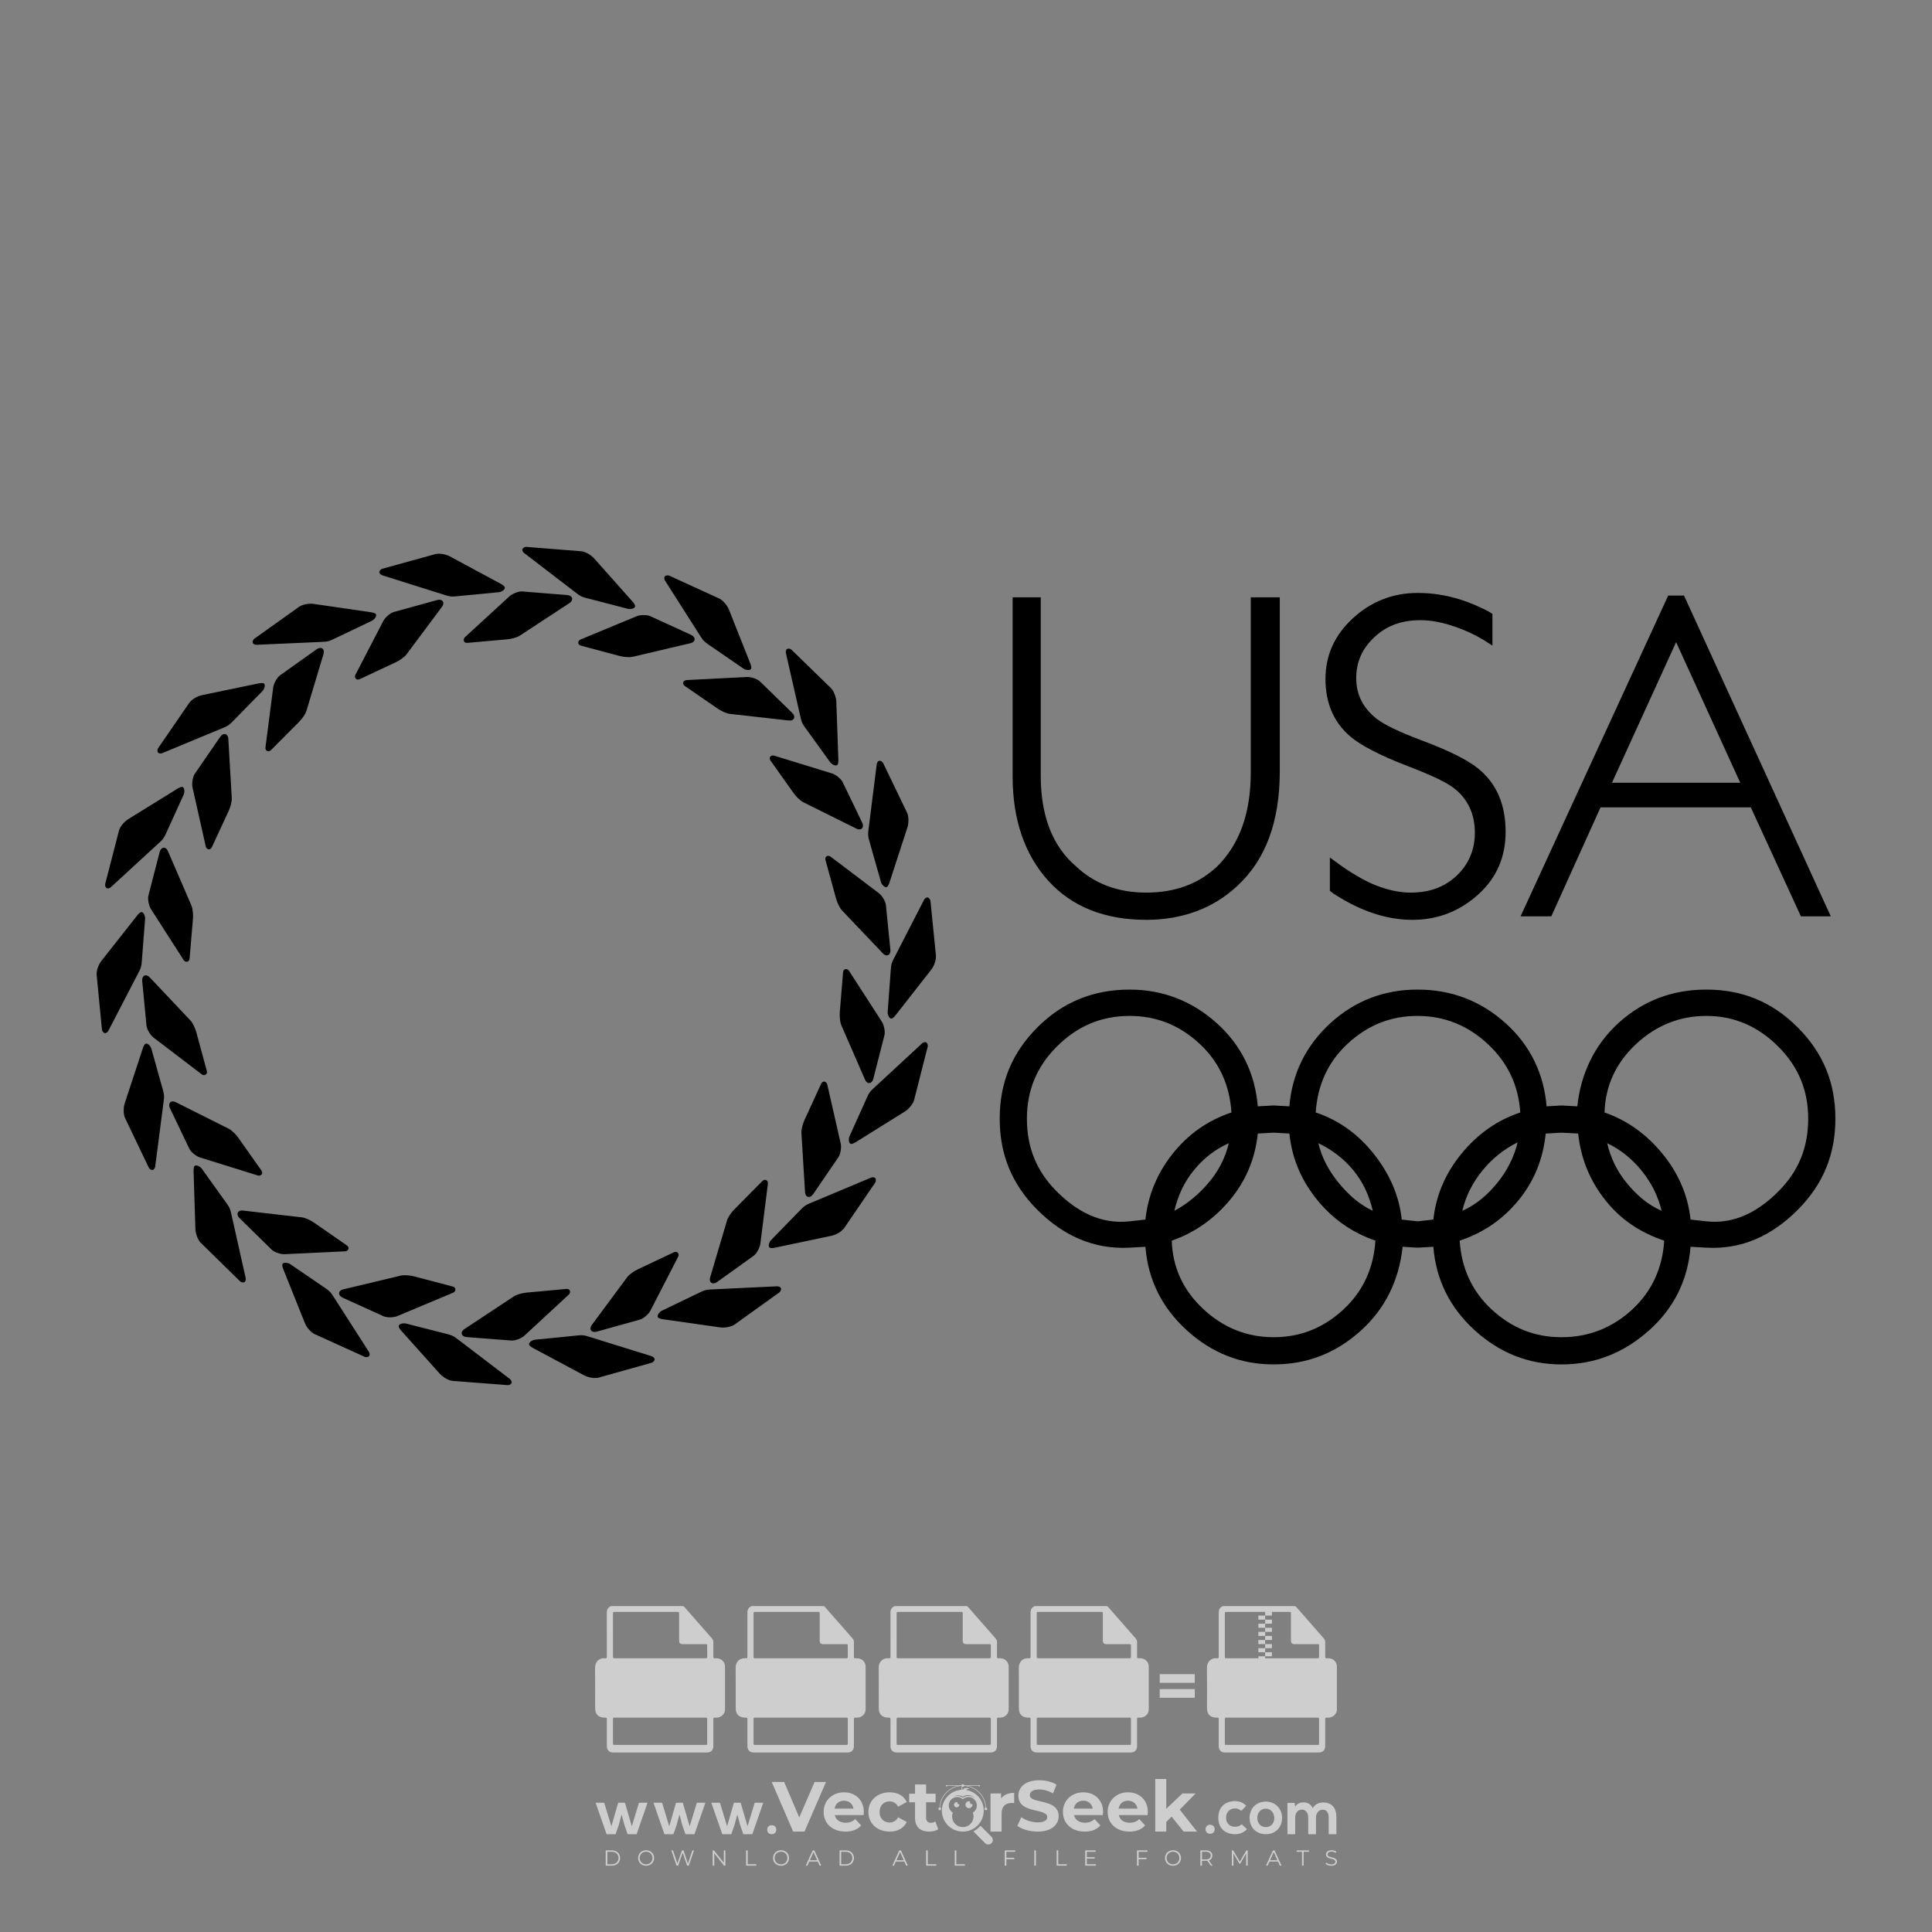 <?xml version="1.0" encoding="iso-8859-1"?>
<!-- Generator: Adobe Illustrator 24.3.0, SVG Export Plug-In . SVG Version: 6.00 Build 0)  -->
<svg version="1.1" id="Layer_1" xmlns="http://www.w3.org/2000/svg" xmlns:xlink="http://www.w3.org/1999/xlink" x="0px" y="0px"
	 viewBox="0 0 500 500" style="enable-background:new 0 0 500 500;" xml:space="preserve">
<rect x="0" y="0" width="500" height="500" fill="#808080" stroke="none"/>
<g id="watermark_1_">
	<g>
		<g id="watermark" style="opacity:0.61;">
			<g>
				<g>
					<g>
						<g>
							<polygon style="fill:#FFFFFF;" points="213.765,461.172 208.204,474.017 205.268,474.017 199.726,461.172 202.938,461.172 
								206.846,470.347 210.81,461.172 							"/>
						</g>
						<g>
							<path style="fill:#FFFFFF;" d="M223.507,469.741h-7.469c0.275,1.23,1.321,1.982,2.826,1.982c1.046,0,1.798-0.312,2.477-0.954
								l1.523,1.651c-0.917,1.046-2.294,1.597-4.074,1.597c-3.413,0-5.634-2.147-5.634-5.083c0-2.954,2.257-5.083,5.267-5.083
								c2.899,0,5.138,1.945,5.138,5.12C223.562,469.191,223.526,469.503,223.507,469.741 M216.002,468.071h4.863
								c-0.202-1.248-1.138-2.055-2.422-2.055C217.139,466.016,216.204,466.805,216.002,468.071"/>
						</g>
						<g>
							<path style="fill:#FFFFFF;" d="M224.735,468.934c0-2.973,2.294-5.083,5.505-5.083c2.074,0,3.707,0.899,4.423,2.514
								l-2.22,1.193c-0.532-0.936-1.321-1.358-2.221-1.358c-1.45,0-2.587,1.009-2.587,2.734c0,1.725,1.138,2.734,2.587,2.734
								c0.899,0,1.688-0.404,2.221-1.358l2.22,1.211c-0.716,1.578-2.349,2.495-4.423,2.495
								C227.029,474.017,224.735,471.907,224.735,468.934"/>
						</g>
						<g>
							<path style="fill:#FFFFFF;" d="M242.828,473.393c-0.587,0.422-1.45,0.624-2.331,0.624c-2.33,0-3.688-1.193-3.688-3.542
								v-4.055h-1.523v-2.202h1.523v-2.404h2.863v2.404h2.459v2.202h-2.459v4.019c0,0.844,0.458,1.303,1.229,1.303
								c0.422,0,0.844-0.128,1.156-0.367L242.828,473.393z"/>
						</g>
					</g>
					<g>
						<path style="fill:#FFFFFF;" d="M262.474,463.997v2.643c-0.238-0.018-0.422-0.037-0.642-0.037
							c-1.578,0-2.624,0.862-2.624,2.753v4.661h-2.863v-9.873h2.734v1.303C259.776,464.493,260.951,463.997,262.474,463.997"/>
					</g>
					<g>
						<path style="fill:#FFFFFF;" d="M263.299,472.53l1.009-2.239c1.083,0.789,2.697,1.339,4.239,1.339
							c1.762,0,2.477-0.587,2.477-1.376c0-2.404-7.469-0.752-7.469-5.524c0-2.184,1.762-4,5.413-4c1.615,0,3.267,0.385,4.459,1.138
							l-0.918,2.257c-1.193-0.679-2.422-1.009-3.56-1.009c-1.761,0-2.44,0.66-2.44,1.468c0,2.367,7.468,0.734,7.468,5.45
							c0,2.147-1.78,3.982-5.45,3.982C266.492,474.017,264.437,473.411,263.299,472.53"/>
					</g>
					<g>
						<path style="fill:#FFFFFF;" d="M285.428,469.741h-7.469c0.275,1.23,1.321,1.982,2.826,1.982c1.046,0,1.798-0.312,2.477-0.954
							l1.523,1.651c-0.918,1.046-2.294,1.597-4.074,1.597c-3.413,0-5.634-2.147-5.634-5.083c0-2.954,2.257-5.083,5.267-5.083
							c2.9,0,5.138,1.945,5.138,5.12C285.484,469.191,285.447,469.503,285.428,469.741 M277.923,468.071h4.863
							c-0.202-1.248-1.138-2.055-2.422-2.055C279.061,466.016,278.125,466.805,277.923,468.071"/>
					</g>
					<g>
						<path style="fill:#FFFFFF;" d="M297.007,469.741h-7.469c0.275,1.23,1.321,1.982,2.826,1.982c1.046,0,1.798-0.312,2.477-0.954
							l1.523,1.651c-0.918,1.046-2.294,1.597-4.074,1.597c-3.413,0-5.634-2.147-5.634-5.083c0-2.954,2.257-5.083,5.267-5.083
							c2.899,0,5.138,1.945,5.138,5.12C297.062,469.191,297.025,469.503,297.007,469.741 M289.501,468.071h4.863
							c-0.202-1.248-1.138-2.055-2.422-2.055C290.639,466.016,289.703,466.805,289.501,468.071"/>
					</g>
					<g>
						<polygon style="fill:#FFFFFF;" points="303.208,470.145 301.831,471.503 301.831,474.017 298.969,474.017 298.969,460.401 
							301.831,460.401 301.831,468.108 306.016,464.144 309.429,464.144 305.318,468.328 309.796,474.017 306.327,474.017 						"/>
					</g>
					<g>
						<path style="fill:#FFFFFF;" d="M256.601,475.359L256.601,475.359l-2.86-2.86c-0.435,0.508-0.953,0.943-1.534,1.284
							c-0.092,0.069-0.186,0.136-0.283,0.199l3.027,3.027c0.456,0.456,1.195,0.456,1.65,0
							C257.057,476.554,257.057,475.815,256.601,475.359"/>
					</g>
					<g>
						<path style="fill:#FFFFFF;" d="M249.984,463.244c0.221-0.173,0.495-0.281,0.797-0.281c0.042,0,0.083,0.002,0.124,0.006
							c-0.214-0.156-0.478-0.249-0.764-0.249c-0.395,0-0.744,0.18-0.981,0.458c-0.051,0-0.1,0.006-0.151,0.008
							c0.039-0.077,0.064-0.162,0.064-0.255c0-0.234-0.143-0.434-0.346-0.519c0.087,0.126,0.138,0.279,0.138,0.445
							c0,0.122-0.031,0.237-0.081,0.341c-2.811,0.201-5.03,2.539-5.03,5.4c0,2.993,2.426,5.42,5.42,5.42
							c2.993,0,5.42-2.426,5.42-5.42C254.595,465.879,252.593,463.635,249.984,463.244 M247.983,464.656
							c0.435,0,0.844,0.112,1.199,0.309c0.374-0.245,0.82-0.387,1.299-0.387c0.711,0,1.348,0.312,1.784,0.806
							c-0.435-0.379-1.004-0.61-1.627-0.61c-0.449,0-0.87,0.12-1.234,0.329c-0.079,0.046-0.156,0.096-0.229,0.15
							c-0.065-0.048-0.133-0.093-0.204-0.134c-0.369-0.219-0.8-0.344-1.26-0.344c-0.3,0-0.588,0.054-0.854,0.152
							C247.196,464.754,247.578,464.656,247.983,464.656 M251.772,469.098c0.115,0.305,0.181,0.634,0.181,0.979
							c0,1.534-1.244,2.777-2.778,2.777c-1.534,0-2.777-1.243-2.777-2.777c0-0.345,0.066-0.674,0.181-0.979
							c-0.62-0.382-1.035-1.064-1.035-1.846c0-1.197,0.971-2.168,2.168-2.168c0.565,0,1.078,0.218,1.463,0.572
							c0.386-0.354,0.899-0.572,1.464-0.572c1.197,0,2.168,0.971,2.168,2.168C252.807,468.034,252.392,468.716,251.772,469.098"/>
					</g>
					<g>
						<path style="fill:#FFFFFF;" d="M251.666,467.061c0,0.497-0.404,0.901-0.901,0.901c-0.497,0-0.901-0.404-0.901-0.901
							s0.404-0.901,0.901-0.901c0.101,0,0.197,0.017,0.287,0.047c-0.03,0.062-0.045,0.132-0.045,0.204
							c0,0.273,0.221,0.494,0.494,0.494c0.05,0,0.099-0.008,0.146-0.022C251.66,466.941,251.666,467,251.666,467.061"/>
					</g>
					<g>
						<path style="fill:#FFFFFF;" d="M248.255,467.061c0,0.376-0.305,0.681-0.681,0.681c-0.376,0-0.681-0.305-0.681-0.681
							s0.305-0.681,0.681-0.681c0.076,0,0.149,0.013,0.217,0.035c-0.023,0.047-0.034,0.1-0.034,0.155
							c0,0.206,0.167,0.374,0.374,0.374c0.038,0,0.075-0.006,0.11-0.017C248.25,466.97,248.255,467.015,248.255,467.061"/>
					</g>
					<g>
						<g>
							<g>
								<rect x="242.908" y="467.83" style="fill:#FFFFFF;" width="0.616" height="0.616"/>
							</g>
							<g>
								<rect x="254.827" y="467.83" style="fill:#FFFFFF;" width="0.616" height="0.616"/>
							</g>
							<g>
								<path style="fill:#FFFFFF;" d="M255.205,468.082h-0.14c0-3.248-2.642-5.89-5.89-5.89c-3.248,0-5.89,2.642-5.89,5.89h-0.14
									c0-1.611,0.627-3.125,1.766-4.264c1.139-1.139,2.653-1.766,4.264-1.766c1.611,0,3.125,0.627,4.264,1.766
									C254.578,464.957,255.205,466.471,255.205,468.082"/>
							</g>
						</g>
						<g>
							<rect x="248.868" y="461.814" style="fill:#FFFFFF;" width="0.616" height="0.616"/>
						</g>
						<g>
							<rect x="244.95" y="462.052" style="fill:#FFFFFF;" width="8.45" height="0.14"/>
						</g>
						<g>
							<path style="fill:#FFFFFF;" d="M245.174,462.15c0,0.108-0.088,0.196-0.196,0.196c-0.108,0-0.196-0.088-0.196-0.196
								c0-0.108,0.088-0.196,0.196-0.196C245.086,461.954,245.174,462.042,245.174,462.15"/>
						</g>
						<g>
							<path style="fill:#FFFFFF;" d="M253.596,462.15c0,0.108-0.088,0.196-0.196,0.196c-0.108,0-0.196-0.088-0.196-0.196
								c0-0.108,0.088-0.196,0.196-0.196C253.509,461.954,253.596,462.042,253.596,462.15"/>
						</g>
					</g>
				</g>
				<g>
					<path style="fill:#FFFFFF;" d="M314.356,473.409c0,1.559-2.364,1.559-2.364,0C311.993,471.851,314.356,471.851,314.356,473.409
						z"/>
				</g>
				<g>
					<g>
						<g>
							<path style="fill:#FFFFFF;" d="M161.739,466.549l1.772,6.088l1.855-6.088h2.215l-2.823,8.14h-2.33l-0.837-2.396l-0.722-2.708
								l-0.722,2.708l-0.837,2.396h-2.33l-2.839-8.14h2.231l1.855,6.088l1.756-6.088H161.739z"/>
						</g>
						<g>
							<path style="fill:#FFFFFF;" d="M176.713,466.549l1.772,6.088l1.855-6.088h2.215l-2.823,8.14h-2.33l-0.837-2.396l-0.722-2.708
								l-0.722,2.708l-0.837,2.396h-2.33l-2.839-8.14h2.231l1.855,6.088l1.756-6.088H176.713z"/>
						</g>
						<g>
							<path style="fill:#FFFFFF;" d="M191.687,466.549l1.772,6.088l1.855-6.088h2.215l-2.823,8.14h-2.33l-0.837-2.396l-0.722-2.708
								l-0.722,2.708l-0.837,2.396h-2.33l-2.839-8.14h2.231l1.855,6.088l1.756-6.088H191.687z"/>
						</g>
					</g>
					<g>
						<path style="fill:#FFFFFF;" d="M200.908,473.52c0,1.559-2.364,1.559-2.364,0C198.545,471.962,200.908,471.962,200.908,473.52z
							"/>
					</g>
					<g>
						<path style="fill:#FFFFFF;" d="M322.71,473.409c-0.935,0.919-1.919,1.28-3.117,1.28c-2.346,0-4.3-1.411-4.3-4.282
							s1.953-4.284,4.3-4.284c1.149,0,2.035,0.329,2.921,1.199l-1.264,1.329c-0.476-0.428-1.066-0.64-1.623-0.64
							c-1.346,0-2.33,0.985-2.33,2.396c0,1.542,1.05,2.362,2.297,2.362c0.64,0,1.28-0.18,1.772-0.672L322.71,473.409z"/>
					</g>
					<g>
						<path style="fill:#FFFFFF;" d="M331.805,470.472c0,2.33-1.591,4.217-4.217,4.217c-2.626,0-4.201-1.887-4.201-4.217
							c0-2.314,1.609-4.217,4.185-4.217C330.149,466.255,331.805,468.158,331.805,470.472z M325.389,470.472
							c0,1.231,0.739,2.38,2.199,2.38c1.46,0,2.199-1.149,2.199-2.38c0-1.215-0.854-2.396-2.199-2.396
							C326.144,468.077,325.389,469.258,325.389,470.472z"/>
					</g>
					<g>
						<path style="fill:#FFFFFF;" d="M338.572,474.689v-4.332c0-1.068-0.559-2.035-1.658-2.035c-1.082,0-1.722,0.967-1.722,2.035
							v4.332h-2.003v-8.107h1.855l0.148,0.985c0.426-0.82,1.362-1.116,2.133-1.116c0.969,0,1.937,0.394,2.396,1.51
							c0.723-1.149,1.658-1.478,2.708-1.478c2.297,0,3.43,1.412,3.43,3.84v4.365h-2.003v-4.365c0-1.066-0.442-1.97-1.526-1.97
							c-1.082,0-1.756,0.935-1.756,2.003v4.332H338.572z"/>
					</g>
				</g>
			</g>
		</g>
		<g style="opacity:0.61;">
			<g>
				<g>
					<path style="fill:#FFFFFF;" d="M345.988,431.299c-0.006-1.224-0.959-2.121-2.189-2.14c-0.924-0.014-0.832,0.12-0.834-0.867
						c-0.003-1.097-0.007-2.194,0.003-3.292c0.003-0.379-0.112-0.691-0.362-0.976c-2.342-2.668-4.678-5.342-7.019-8.011
						c-0.12-0.137-0.275-0.244-0.414-0.366c-6.214,0-12.427,0-18.641,0c-0.794,0.293-1.14,0.868-1.138,1.709
						c0.01,3.748,0.004,7.496,0.004,11.243c0,0.556-0.003,0.589-0.55,0.551c-1.497-0.102-2.516,0.986-2.497,2.492
						c0.044,3.476,0.013,6.953,0.014,10.429c0.001,1.58,0.867,2.443,2.45,2.449c0.582,0.002,0.582,0.002,0.582,0.6
						c0,2.219-0.001,4.438,0.001,6.657c0.001,1.192,0.58,1.771,1.768,1.771c8.013,0.001,16.027,0.001,24.04,0
						c1.168,0,1.755-0.583,1.757-1.745c0.002-2.256,0-4.512,0.001-6.768c0-0.512,0.002-0.511,0.52-0.515
						c0.271-0.002,0.541,0.008,0.809-0.058c0.996-0.246,1.69-1.044,1.694-2.069C346.003,438.696,346.005,434.997,345.988,431.299z
						 M317.537,417.162c5.337,0,10.674,0,16.01,0c0.548,0,0.554,0.007,0.554,0.561c0.001,2.243-0.001,4.486,0.001,6.73
						c0.001,0.811,0.249,1.059,1.06,1.059c1.91,0.001,3.821,0,5.731,0.001c0.458,0,0.479,0.021,0.481,0.483
						c0.003,0.887,0.002,1.775,0,2.662c-0.001,0.477-0.024,0.498-0.504,0.499c-3.895,0.001-7.79,0-11.684,0
						c-3.882,0-7.765,0-11.647,0c-0.55,0-0.552-0.001-0.552-0.561c-0.001-3.624-0.001-7.247,0-10.871
						C316.987,417.166,316.991,417.162,317.537,417.162z M340.822,451.579c-3.883,0.001-7.766,0-11.65,0c-3.871,0-7.742,0-11.613,0
						c-0.572,0-0.574-0.002-0.574-0.579c-0.001-1.997-0.001-3.994,0.001-5.991c0-0.464,0.023-0.486,0.478-0.487
						c7.803-0.001,15.607-0.001,23.41,0c0.478,0,0.499,0.02,0.499,0.503c0.002,1.997,0.001,3.994,0,5.991
						C341.375,451.574,341.37,451.579,340.822,451.579z"/>
				</g>
				<g>
					<g>
						<rect x="327.418" y="417.053" style="fill:#FFFFFF;" width="1.757" height="1.054"/>
					</g>
					<g>
						<rect x="325.662" y="418.107" style="fill:#FFFFFF;" width="1.757" height="1.054"/>
					</g>
					<g>
						<rect x="327.418" y="419.161" style="fill:#FFFFFF;" width="1.757" height="1.054"/>
					</g>
					<g>
						<rect x="325.662" y="420.215" style="fill:#FFFFFF;" width="1.757" height="1.054"/>
					</g>
					<g>
						<rect x="327.418" y="421.269" style="fill:#FFFFFF;" width="1.757" height="1.054"/>
					</g>
					<g>
						<rect x="325.662" y="422.323" style="fill:#FFFFFF;" width="1.757" height="1.054"/>
					</g>
					<g>
						<rect x="327.418" y="423.378" style="fill:#FFFFFF;" width="1.757" height="1.054"/>
					</g>
					<g>
						<rect x="325.662" y="424.432" style="fill:#FFFFFF;" width="1.757" height="1.054"/>
					</g>
					<g>
						<rect x="327.418" y="425.486" style="fill:#FFFFFF;" width="1.757" height="1.054"/>
					</g>
					<g>
						<rect x="325.662" y="426.54" style="fill:#FFFFFF;" width="1.757" height="1.054"/>
					</g>
					<g>
						<rect x="327.418" y="427.594" style="fill:#FFFFFF;" width="1.757" height="1.054"/>
					</g>
					<g>
						<rect x="325.662" y="428.648" style="fill:#FFFFFF;" width="1.757" height="1.054"/>
					</g>
				</g>
			</g>
			<g>
				<path style="fill:#FFFFFF;" d="M187.637,431.299c-0.006-1.224-0.959-2.121-2.189-2.14c-0.924-0.014-0.832,0.12-0.834-0.867
					c-0.003-1.097-0.007-2.194,0.003-3.292c0.003-0.379-0.112-0.691-0.362-0.976c-2.342-2.668-4.678-5.342-7.019-8.011
					c-0.12-0.137-0.275-0.244-0.414-0.366c-6.214,0-12.427,0-18.641,0c-0.794,0.293-1.14,0.868-1.138,1.709
					c0.01,3.748,0.004,7.496,0.004,11.243c0,0.556-0.003,0.589-0.55,0.551c-1.497-0.102-2.516,0.986-2.497,2.492
					c0.044,3.476,0.013,6.953,0.014,10.429c0.001,1.58,0.867,2.443,2.45,2.449c0.582,0.002,0.582,0.002,0.582,0.6
					c0,2.219-0.001,4.438,0.001,6.657c0.001,1.192,0.58,1.771,1.768,1.771c8.013,0.001,16.027,0.001,24.04,0
					c1.168,0,1.755-0.583,1.757-1.745c0.002-2.256,0-4.512,0.001-6.768c0-0.512,0.002-0.511,0.52-0.515
					c0.271-0.002,0.541,0.008,0.809-0.058c0.996-0.246,1.69-1.044,1.694-2.069C187.652,438.696,187.655,434.997,187.637,431.299z
					 M159.187,417.162c5.337,0,10.674,0,16.01,0c0.548,0,0.554,0.007,0.554,0.561c0.001,2.243-0.001,4.486,0.001,6.73
					c0.001,0.811,0.249,1.059,1.06,1.059c1.91,0.001,3.821,0,5.731,0.001c0.458,0,0.479,0.021,0.481,0.483
					c0.003,0.887,0.002,1.775,0,2.662c-0.001,0.477-0.024,0.498-0.504,0.499c-3.895,0.001-7.79,0-11.684,0
					c-3.882,0-7.765,0-11.647,0c-0.55,0-0.552-0.001-0.552-0.561c-0.001-3.624-0.001-7.247,0-10.871
					C158.636,417.166,158.64,417.162,159.187,417.162z M182.472,451.579c-3.883,0.001-7.766,0-11.65,0c-3.871,0-7.742,0-11.613,0
					c-0.572,0-0.574-0.002-0.574-0.579c-0.001-1.997-0.001-3.994,0.001-5.991c0-0.464,0.023-0.486,0.478-0.487
					c7.803-0.001,15.607-0.001,23.41,0c0.478,0,0.499,0.02,0.499,0.503c0.002,1.997,0.001,3.994,0,5.991
					C183.024,451.574,183.019,451.579,182.472,451.579z"/>
			</g>
			<g>
				<path style="fill:#FFFFFF;" d="M159.779,440.669v-7.897h2.779c0.375,0,0.726,0.061,1.053,0.182
					c0.327,0.121,0.612,0.292,0.855,0.513c0.242,0.221,0.434,0.483,0.573,0.789c0.14,0.305,0.21,0.642,0.21,1.009
					c0,0.375-0.07,0.715-0.21,1.02c-0.14,0.305-0.331,0.568-0.573,0.789c-0.243,0.221-0.528,0.392-0.855,0.513
					c-0.327,0.121-0.678,0.182-1.053,0.182h-1.29v2.901H159.779z M162.58,436.356c0.39,0,0.684-0.111,0.882-0.331
					c0.199-0.22,0.298-0.474,0.298-0.761c0-0.14-0.024-0.276-0.072-0.408c-0.048-0.132-0.121-0.248-0.221-0.347
					c-0.099-0.099-0.223-0.178-0.37-0.237c-0.147-0.059-0.32-0.089-0.518-0.089h-1.312v2.173H162.58z"/>
				<path style="fill:#FFFFFF;" d="M166.308,432.771h1.731l3.177,5.294h0.088l-0.088-1.522v-3.772h1.478v7.897h-1.566l-3.353-5.592
					h-0.088l0.088,1.522v4.07h-1.467V432.771z"/>
				<path style="fill:#FFFFFF;" d="M177.922,436.334h3.872c0.022,0.089,0.04,0.195,0.055,0.32c0.014,0.125,0.022,0.25,0.022,0.375
					c0,0.507-0.077,0.985-0.231,1.434c-0.154,0.449-0.397,0.849-0.728,1.202c-0.353,0.375-0.776,0.666-1.268,0.871
					c-0.493,0.206-1.055,0.309-1.688,0.309c-0.574,0-1.114-0.103-1.622-0.309c-0.507-0.206-0.948-0.492-1.323-0.86
					c-0.375-0.367-0.673-0.803-0.894-1.307c-0.221-0.504-0.331-1.053-0.331-1.649c0-0.595,0.11-1.145,0.331-1.649
					c0.221-0.504,0.518-0.939,0.894-1.307c0.375-0.367,0.816-0.654,1.323-0.86c0.507-0.206,1.048-0.309,1.622-0.309
					c0.64,0,1.211,0.11,1.715,0.331c0.504,0.221,0.935,0.526,1.296,0.915l-1.025,1.004c-0.258-0.272-0.544-0.48-0.861-0.623
					c-0.316-0.143-0.695-0.215-1.136-0.215c-0.361,0-0.703,0.065-1.026,0.193c-0.324,0.129-0.607,0.311-0.85,0.546
					c-0.242,0.235-0.436,0.52-0.579,0.855c-0.143,0.335-0.215,0.708-0.215,1.119c0,0.412,0.072,0.785,0.215,1.12
					c0.143,0.335,0.338,0.62,0.584,0.855c0.246,0.235,0.531,0.418,0.855,0.546c0.323,0.129,0.669,0.193,1.037,0.193
					c0.419,0,0.773-0.061,1.064-0.182c0.29-0.121,0.538-0.278,0.744-0.469c0.148-0.132,0.275-0.3,0.381-0.502
					c0.106-0.202,0.189-0.428,0.248-0.678h-2.482V436.334z"/>
			</g>
			<g>
				<path style="fill:#FFFFFF;" d="M224.019,431.299c-0.006-1.224-0.959-2.121-2.189-2.14c-0.924-0.014-0.832,0.12-0.834-0.867
					c-0.003-1.097-0.007-2.194,0.003-3.292c0.003-0.379-0.112-0.691-0.362-0.976c-2.342-2.668-4.678-5.342-7.019-8.011
					c-0.12-0.137-0.275-0.244-0.414-0.366c-6.214,0-12.427,0-18.641,0c-0.794,0.293-1.14,0.868-1.138,1.709
					c0.01,3.748,0.004,7.496,0.004,11.243c0,0.556-0.003,0.589-0.55,0.551c-1.497-0.102-2.516,0.986-2.497,2.492
					c0.044,3.476,0.013,6.953,0.014,10.429c0.001,1.58,0.867,2.443,2.45,2.449c0.582,0.002,0.582,0.002,0.582,0.6
					c0,2.219-0.001,4.438,0.001,6.657c0.001,1.192,0.58,1.771,1.768,1.771c8.013,0.001,16.027,0.001,24.04,0
					c1.168,0,1.755-0.583,1.757-1.745c0.002-2.256,0-4.512,0.001-6.768c0-0.512,0.002-0.511,0.52-0.515
					c0.271-0.002,0.541,0.008,0.809-0.058c0.997-0.246,1.69-1.044,1.694-2.069C224.034,438.696,224.036,434.997,224.019,431.299z
					 M195.568,417.162c5.337,0,10.674,0,16.01,0c0.548,0,0.554,0.007,0.554,0.561c0.001,2.243-0.001,4.486,0.001,6.73
					c0.001,0.811,0.249,1.059,1.06,1.059c1.91,0.001,3.821,0,5.731,0.001c0.458,0,0.479,0.021,0.481,0.483
					c0.003,0.887,0.002,1.775,0,2.662c-0.001,0.477-0.024,0.498-0.504,0.499c-3.895,0.001-7.79,0-11.684,0
					c-3.882,0-7.765,0-11.647,0c-0.55,0-0.552-0.001-0.552-0.561c-0.001-3.624-0.001-7.247,0-10.871
					C195.018,417.166,195.022,417.162,195.568,417.162z M218.854,451.579c-3.883,0.001-7.766,0-11.65,0c-3.871,0-7.742,0-11.613,0
					c-0.572,0-0.574-0.002-0.574-0.579c-0.001-1.997-0.001-3.994,0.001-5.991c0-0.464,0.023-0.486,0.478-0.487
					c7.803-0.001,15.607-0.001,23.41,0c0.478,0,0.499,0.02,0.499,0.503c0.002,1.997,0.001,3.994,0,5.991
					C219.406,451.574,219.401,451.579,218.854,451.579z"/>
			</g>
			<g>
				<path style="fill:#FFFFFF;" d="M205.111,432.771h1.699l2.967,7.897h-1.644l-0.651-1.886h-3.044l-0.651,1.886h-1.643
					L205.111,432.771z M206.997,437.415l-0.706-1.974l-0.287-0.96h-0.088l-0.287,0.96l-0.706,1.974H206.997z"/>
				<path style="fill:#FFFFFF;" d="M211.331,434.536c-0.125,0-0.245-0.024-0.359-0.072c-0.114-0.048-0.213-0.114-0.298-0.199
					c-0.084-0.084-0.151-0.182-0.198-0.292c-0.048-0.11-0.072-0.232-0.072-0.364s0.024-0.254,0.072-0.364
					c0.048-0.11,0.114-0.208,0.198-0.292c0.084-0.084,0.184-0.151,0.298-0.198c0.114-0.048,0.233-0.072,0.359-0.072
					c0.257,0,0.478,0.09,0.662,0.27c0.184,0.181,0.276,0.399,0.276,0.656s-0.092,0.476-0.276,0.656
					C211.809,434.446,211.589,434.536,211.331,434.536z M210.615,440.669v-5.404h1.445v5.404H210.615z"/>
			</g>
			<g>
				<path style="fill:#FFFFFF;" d="M261.044,431.299c-0.006-1.224-0.959-2.121-2.189-2.14c-0.924-0.014-0.832,0.12-0.834-0.867
					c-0.003-1.097-0.007-2.194,0.003-3.292c0.003-0.379-0.112-0.691-0.362-0.976c-2.342-2.668-4.678-5.342-7.019-8.011
					c-0.12-0.137-0.275-0.244-0.414-0.366c-6.214,0-12.427,0-18.641,0c-0.794,0.293-1.14,0.868-1.138,1.709
					c0.01,3.748,0.004,7.496,0.004,11.243c0,0.556-0.003,0.589-0.55,0.551c-1.497-0.102-2.516,0.986-2.497,2.492
					c0.044,3.476,0.013,6.953,0.014,10.429c0.001,1.58,0.867,2.443,2.45,2.449c0.582,0.002,0.582,0.002,0.582,0.6
					c0,2.219-0.001,4.438,0.001,6.657c0.001,1.192,0.58,1.771,1.768,1.771c8.013,0.001,16.027,0.001,24.04,0
					c1.168,0,1.755-0.583,1.757-1.745c0.002-2.256,0-4.512,0.001-6.768c0-0.512,0.002-0.511,0.52-0.515
					c0.271-0.002,0.541,0.008,0.809-0.058c0.996-0.246,1.69-1.044,1.694-2.069C261.059,438.696,261.061,434.997,261.044,431.299z
					 M232.593,417.162c5.337,0,10.674,0,16.01,0c0.548,0,0.554,0.007,0.554,0.561c0.001,2.243-0.001,4.486,0.001,6.73
					c0.001,0.811,0.249,1.059,1.06,1.059c1.91,0.001,3.821,0,5.731,0.001c0.458,0,0.479,0.021,0.481,0.483
					c0.003,0.887,0.002,1.775,0,2.662c-0.001,0.477-0.024,0.498-0.504,0.499c-3.895,0.001-7.79,0-11.684,0
					c-3.882,0-7.765,0-11.647,0c-0.55,0-0.552-0.001-0.552-0.561c-0.001-3.624-0.001-7.247,0-10.871
					C232.042,417.166,232.047,417.162,232.593,417.162z M255.878,451.579c-3.883,0.001-7.766,0-11.65,0c-3.871,0-7.742,0-11.613,0
					c-0.572,0-0.574-0.002-0.574-0.579c-0.001-1.997-0.001-3.994,0.001-5.991c0-0.464,0.023-0.486,0.478-0.487
					c7.803-0.001,15.607-0.001,23.41,0c0.478,0,0.499,0.02,0.499,0.503c0.002,1.997,0.001,3.994,0,5.991
					C256.431,451.574,256.426,451.579,255.878,451.579z"/>
			</g>
			<g>
				<path style="fill:#FFFFFF;" d="M236.361,440.845c-0.338,0-0.662-0.048-0.971-0.143c-0.309-0.095-0.592-0.239-0.849-0.43
					c-0.257-0.191-0.481-0.425-0.673-0.7c-0.191-0.276-0.342-0.597-0.452-0.965l1.401-0.551c0.103,0.397,0.283,0.726,0.54,0.987
					c0.257,0.261,0.596,0.392,1.015,0.392c0.154,0,0.303-0.02,0.447-0.061c0.143-0.04,0.272-0.099,0.386-0.176
					s0.204-0.175,0.27-0.292c0.066-0.118,0.099-0.254,0.099-0.408c0-0.147-0.026-0.279-0.077-0.397
					c-0.051-0.117-0.138-0.227-0.259-0.331c-0.121-0.103-0.28-0.202-0.475-0.298c-0.195-0.095-0.435-0.195-0.722-0.298l-0.485-0.176
					c-0.213-0.073-0.429-0.173-0.645-0.298c-0.217-0.125-0.413-0.276-0.59-0.452c-0.177-0.176-0.322-0.384-0.436-0.623
					c-0.114-0.239-0.171-0.509-0.171-0.81c0-0.309,0.06-0.597,0.182-0.866c0.121-0.268,0.294-0.503,0.518-0.706
					c0.224-0.202,0.492-0.36,0.805-0.474s0.66-0.171,1.042-0.171c0.397,0,0.74,0.053,1.031,0.16
					c0.291,0.107,0.537,0.243,0.739,0.408c0.202,0.165,0.366,0.348,0.491,0.546c0.125,0.199,0.217,0.386,0.276,0.563l-1.312,0.551
					c-0.074-0.221-0.208-0.419-0.402-0.596c-0.195-0.176-0.462-0.265-0.8-0.265c-0.324,0-0.592,0.075-0.805,0.226
					c-0.213,0.151-0.32,0.348-0.32,0.59c0,0.235,0.103,0.436,0.309,0.601c0.206,0.165,0.533,0.325,0.982,0.48l0.497,0.165
					c0.316,0.111,0.605,0.237,0.866,0.381c0.261,0.143,0.485,0.314,0.673,0.513c0.187,0.199,0.331,0.425,0.43,0.678
					c0.1,0.254,0.149,0.546,0.149,0.877c0,0.412-0.083,0.767-0.248,1.064c-0.165,0.298-0.377,0.542-0.634,0.734
					c-0.258,0.191-0.548,0.335-0.872,0.43C236.986,440.797,236.67,440.845,236.361,440.845z"/>
				<path style="fill:#FFFFFF;" d="M239.516,432.771h1.61l1.633,4.754l0.287,1.015h0.088l0.309-1.015l1.699-4.754h1.61l-2.879,7.897
					h-1.566L239.516,432.771z"/>
				<path style="fill:#FFFFFF;" d="M251.097,436.334h3.871c0.022,0.089,0.04,0.195,0.055,0.32c0.015,0.125,0.023,0.25,0.023,0.375
					c0,0.507-0.078,0.985-0.232,1.434c-0.154,0.449-0.397,0.849-0.728,1.202c-0.353,0.375-0.775,0.666-1.268,0.871
					c-0.493,0.206-1.055,0.309-1.688,0.309c-0.574,0-1.114-0.103-1.621-0.309c-0.507-0.206-0.949-0.492-1.324-0.86
					c-0.375-0.367-0.673-0.803-0.894-1.307c-0.22-0.504-0.331-1.053-0.331-1.649c0-0.595,0.11-1.145,0.331-1.649
					c0.221-0.504,0.518-0.939,0.894-1.307c0.375-0.367,0.816-0.654,1.324-0.86c0.507-0.206,1.047-0.309,1.621-0.309
					c0.64,0,1.211,0.11,1.715,0.331c0.504,0.221,0.936,0.526,1.296,0.915l-1.026,1.004c-0.257-0.272-0.544-0.48-0.861-0.623
					c-0.316-0.143-0.694-0.215-1.136-0.215c-0.36,0-0.702,0.065-1.026,0.193c-0.323,0.129-0.607,0.311-0.849,0.546
					c-0.243,0.235-0.436,0.52-0.579,0.855c-0.143,0.335-0.215,0.708-0.215,1.119c0,0.412,0.072,0.785,0.215,1.12
					c0.143,0.335,0.338,0.62,0.585,0.855c0.246,0.235,0.531,0.418,0.854,0.546c0.324,0.129,0.669,0.193,1.037,0.193
					c0.419,0,0.774-0.061,1.064-0.182c0.29-0.121,0.539-0.278,0.745-0.469c0.147-0.132,0.274-0.3,0.38-0.502
					c0.107-0.202,0.189-0.428,0.248-0.678h-2.482V436.334z"/>
			</g>
			<g>
				<path style="fill:#FFFFFF;" d="M297.3,431.299c-0.006-1.224-0.959-2.121-2.189-2.14c-0.924-0.014-0.832,0.12-0.834-0.867
					c-0.003-1.097-0.007-2.194,0.003-3.292c0.003-0.379-0.112-0.691-0.362-0.976c-2.342-2.668-4.678-5.342-7.019-8.011
					c-0.12-0.137-0.275-0.244-0.414-0.366c-6.214,0-12.427,0-18.641,0c-0.794,0.293-1.14,0.868-1.138,1.709
					c0.01,3.748,0.004,7.496,0.004,11.243c0,0.556-0.003,0.589-0.55,0.551c-1.497-0.102-2.516,0.986-2.497,2.492
					c0.044,3.476,0.013,6.953,0.014,10.429c0.001,1.58,0.867,2.443,2.45,2.449c0.582,0.002,0.582,0.002,0.582,0.6
					c0,2.219-0.001,4.438,0.001,6.657c0.001,1.192,0.58,1.771,1.768,1.771c8.013,0.001,16.027,0.001,24.04,0
					c1.168,0,1.755-0.583,1.757-1.745c0.002-2.256,0-4.512,0.001-6.768c0-0.512,0.002-0.511,0.52-0.515
					c0.271-0.002,0.541,0.008,0.809-0.058c0.996-0.246,1.69-1.044,1.694-2.069C297.315,438.696,297.318,434.997,297.3,431.299z
					 M268.85,417.162c5.337,0,10.674,0,16.01,0c0.548,0,0.554,0.007,0.554,0.561c0.001,2.243-0.001,4.486,0.001,6.73
					c0.001,0.811,0.249,1.059,1.06,1.059c1.91,0.001,3.821,0,5.731,0.001c0.458,0,0.479,0.021,0.481,0.483
					c0.003,0.887,0.002,1.775,0,2.662c-0.001,0.477-0.024,0.498-0.504,0.499c-3.895,0.001-7.79,0-11.684,0
					c-3.882,0-7.765,0-11.647,0c-0.55,0-0.552-0.001-0.552-0.561c-0.001-3.624-0.001-7.247,0-10.871
					C268.299,417.166,268.303,417.162,268.85,417.162z M292.135,451.579c-3.883,0.001-7.766,0-11.65,0c-3.871,0-7.742,0-11.613,0
					c-0.572,0-0.574-0.002-0.574-0.579c-0.001-1.997-0.001-3.994,0.001-5.991c0-0.464,0.023-0.486,0.478-0.487
					c7.803-0.001,15.607-0.001,23.41,0c0.478,0,0.499,0.02,0.499,0.503c0.001,1.997,0.001,3.994,0,5.991
					C292.687,451.574,292.682,451.579,292.135,451.579z"/>
			</g>
			<g>
				<path style="fill:#FFFFFF;" d="M272.966,434.183v1.831h3.165v1.412h-3.165v1.831h3.518v1.412h-5.007v-7.897h5.007v1.412H272.966
					z"/>
				<path style="fill:#FFFFFF;" d="M277.852,440.669v-7.897h2.779c0.375,0,0.726,0.061,1.053,0.182
					c0.327,0.121,0.612,0.292,0.855,0.513c0.243,0.221,0.434,0.483,0.574,0.789c0.14,0.305,0.209,0.642,0.209,1.009
					c0,0.375-0.07,0.715-0.209,1.02c-0.14,0.305-0.331,0.568-0.574,0.789c-0.243,0.221-0.528,0.392-0.855,0.513
					c-0.327,0.121-0.678,0.182-1.053,0.182h-1.29v2.901H277.852z M280.653,436.356c0.389,0,0.684-0.111,0.882-0.331
					c0.199-0.22,0.298-0.474,0.298-0.761c0-0.14-0.024-0.276-0.072-0.408c-0.048-0.132-0.121-0.248-0.221-0.347
					c-0.099-0.099-0.222-0.178-0.37-0.237c-0.147-0.059-0.32-0.089-0.518-0.089h-1.312v2.173H280.653z"/>
				<path style="fill:#FFFFFF;" d="M286.797,440.845c-0.338,0-0.662-0.048-0.971-0.143c-0.309-0.095-0.592-0.239-0.849-0.43
					c-0.257-0.191-0.482-0.425-0.673-0.7c-0.191-0.276-0.342-0.597-0.452-0.965l1.401-0.551c0.103,0.397,0.283,0.726,0.541,0.987
					c0.257,0.261,0.595,0.392,1.015,0.392c0.154,0,0.303-0.02,0.447-0.061c0.143-0.04,0.272-0.099,0.386-0.176
					c0.114-0.077,0.204-0.175,0.27-0.292c0.066-0.118,0.1-0.254,0.1-0.408c0-0.147-0.026-0.279-0.077-0.397
					c-0.051-0.117-0.138-0.227-0.259-0.331c-0.121-0.103-0.279-0.202-0.474-0.298c-0.195-0.095-0.436-0.195-0.723-0.298
					l-0.485-0.176c-0.213-0.073-0.428-0.173-0.645-0.298c-0.217-0.125-0.414-0.276-0.59-0.452c-0.176-0.176-0.322-0.384-0.436-0.623
					c-0.114-0.239-0.171-0.509-0.171-0.81c0-0.309,0.061-0.597,0.182-0.866c0.121-0.268,0.294-0.503,0.518-0.706
					c0.224-0.202,0.493-0.36,0.805-0.474c0.312-0.114,0.66-0.171,1.042-0.171c0.397,0,0.741,0.053,1.031,0.16
					c0.29,0.107,0.537,0.243,0.739,0.408c0.202,0.165,0.365,0.348,0.491,0.546c0.125,0.199,0.217,0.386,0.276,0.563l-1.312,0.551
					c-0.074-0.221-0.208-0.419-0.403-0.596c-0.195-0.176-0.462-0.265-0.799-0.265c-0.324,0-0.592,0.075-0.805,0.226
					c-0.213,0.151-0.32,0.348-0.32,0.59c0,0.235,0.103,0.436,0.309,0.601c0.206,0.165,0.533,0.325,0.982,0.48l0.496,0.165
					c0.316,0.111,0.605,0.237,0.866,0.381c0.261,0.143,0.485,0.314,0.673,0.513c0.187,0.199,0.331,0.425,0.43,0.678
					c0.099,0.254,0.149,0.546,0.149,0.877c0,0.412-0.083,0.767-0.248,1.064c-0.165,0.298-0.377,0.542-0.634,0.734
					c-0.258,0.191-0.548,0.335-0.872,0.43C287.422,440.797,287.105,440.845,286.797,440.845z"/>
			</g>
			<g>
				<path style="fill:#FFFFFF;" d="M321.394,439.168l4.004-4.985h-3.827v-1.412h5.559v1.5l-3.96,4.985h4.004v1.412h-5.779V439.168z"
					/>
				<path style="fill:#FFFFFF;" d="M328.409,432.771h1.489v7.897h-1.489V432.771z"/>
				<path style="fill:#FFFFFF;" d="M331.486,440.669v-7.897h2.779c0.375,0,0.726,0.061,1.053,0.182
					c0.327,0.121,0.612,0.292,0.855,0.513s0.434,0.483,0.574,0.789c0.14,0.305,0.209,0.642,0.209,1.009
					c0,0.375-0.07,0.715-0.209,1.02c-0.14,0.305-0.331,0.568-0.574,0.789c-0.243,0.221-0.528,0.392-0.855,0.513
					c-0.327,0.121-0.678,0.182-1.053,0.182h-1.29v2.901H331.486z M334.288,436.356c0.389,0,0.684-0.111,0.882-0.331
					c0.199-0.22,0.298-0.474,0.298-0.761c0-0.14-0.024-0.276-0.072-0.408c-0.048-0.132-0.121-0.248-0.221-0.347
					c-0.099-0.099-0.222-0.178-0.37-0.237c-0.147-0.059-0.32-0.089-0.518-0.089h-1.312v2.173H334.288z"/>
			</g>
		</g>
		<g style="opacity:0.61;">
			<path style="fill:#FFFFFF;" d="M300.133,433.27h9.067v2.242h-9.067V433.27z M300.133,437.136h9.067v2.243h-9.067V437.136z"/>
		</g>
	</g>
	<g style="opacity:0.61;">
		<path style="fill:#FFFFFF;" d="M156.756,478.878h1.607c1.263,0,2.114,0.812,2.114,1.974c0,1.161-0.851,1.973-2.114,1.973h-1.607
			V478.878z M158.34,482.464c1.049,0,1.725-0.665,1.725-1.612c0-0.947-0.677-1.613-1.725-1.613h-1.167v3.225H158.34z"/>
		<path style="fill:#FFFFFF;" d="M165.139,480.851c0-1.15,0.879-2.007,2.075-2.007c1.184,0,2.069,0.851,2.069,2.007
			c0,1.156-0.885,2.007-2.069,2.007C166.019,482.858,165.139,482.002,165.139,480.851z M168.866,480.851
			c0-0.942-0.705-1.635-1.652-1.635c-0.953,0-1.663,0.693-1.663,1.635c0,0.941,0.71,1.635,1.663,1.635
			C168.162,482.486,168.866,481.793,168.866,480.851z"/>
		<path style="fill:#FFFFFF;" d="M179.596,478.878l-1.331,3.947h-0.44l-1.156-3.366l-1.161,3.366h-0.434l-1.331-3.947h0.429
			l1.139,3.394l1.178-3.394h0.389l1.161,3.411l1.156-3.411H179.596z"/>
		<path style="fill:#FFFFFF;" d="M187.731,478.878v3.947h-0.344l-2.537-3.202v3.202h-0.417v-3.947h0.344l2.543,3.203v-3.203H187.731
			z"/>
		<path style="fill:#FFFFFF;" d="M193.093,478.878h0.417v3.586h2.21v0.361h-2.627V478.878z"/>
		<path style="fill:#FFFFFF;" d="M200.061,480.851c0-1.15,0.879-2.007,2.075-2.007c1.184,0,2.069,0.851,2.069,2.007
			c0,1.156-0.885,2.007-2.069,2.007C200.941,482.858,200.061,482.002,200.061,480.851z M203.788,480.851
			c0-0.942-0.705-1.635-1.652-1.635c-0.953,0-1.663,0.693-1.663,1.635c0,0.941,0.71,1.635,1.663,1.635
			C203.083,482.486,203.788,481.793,203.788,480.851z"/>
		<path style="fill:#FFFFFF;" d="M211.636,481.77h-2.199l-0.474,1.054h-0.434l1.804-3.947h0.412l1.804,3.947h-0.44L211.636,481.77z
			 M211.484,481.432l-0.947-2.12l-0.947,2.12H211.484z"/>
		<path style="fill:#FFFFFF;" d="M217.28,478.878h1.607c1.263,0,2.114,0.812,2.114,1.974c0,1.161-0.851,1.973-2.114,1.973h-1.607
			V478.878z M218.864,482.464c1.049,0,1.725-0.665,1.725-1.612c0-0.947-0.677-1.613-1.725-1.613h-1.167v3.225H218.864z"/>
		<path style="fill:#FFFFFF;" d="M234.041,481.77h-2.199l-0.474,1.054h-0.434l1.804-3.947h0.412l1.804,3.947h-0.44L234.041,481.77z
			 M233.889,481.432l-0.947-2.12l-0.947,2.12H233.889z"/>
		<path style="fill:#FFFFFF;" d="M239.685,478.878h0.417v3.586h2.21v0.361h-2.627V478.878z"/>
		<path style="fill:#FFFFFF;" d="M247.082,478.878h0.417v3.586h2.21v0.361h-2.627V478.878z"/>
		<path style="fill:#FFFFFF;" d="M260.449,479.239v1.551h2.041v0.361h-2.041v1.675h-0.417v-3.947h2.706v0.361H260.449z"/>
		<path style="fill:#FFFFFF;" d="M267.678,478.878h0.417v3.947h-0.417V478.878z"/>
		<path style="fill:#FFFFFF;" d="M273.456,478.878h0.417v3.586h2.21v0.361h-2.627V478.878z"/>
		<path style="fill:#FFFFFF;" d="M283.644,482.464v0.361h-2.791v-3.947h2.706v0.361h-2.289v1.404h2.041v0.355h-2.041v1.466H283.644z
			"/>
		<path style="fill:#FFFFFF;" d="M294.672,479.239v1.551h2.041v0.361h-2.041v1.675h-0.417v-3.947h2.706v0.361H294.672z"/>
		<path style="fill:#FFFFFF;" d="M301.5,480.851c0-1.15,0.879-2.007,2.075-2.007c1.184,0,2.069,0.851,2.069,2.007
			c0,1.156-0.885,2.007-2.069,2.007C302.379,482.858,301.5,482.002,301.5,480.851z M305.226,480.851
			c0-0.942-0.705-1.635-1.652-1.635c-0.953,0-1.663,0.693-1.663,1.635c0,0.941,0.71,1.635,1.663,1.635
			C304.522,482.486,305.226,481.793,305.226,480.851z"/>
		<path style="fill:#FFFFFF;" d="M313.351,482.825l-0.902-1.269c-0.102,0.011-0.203,0.017-0.316,0.017h-1.06v1.252h-0.417v-3.947
			h1.477c1.004,0,1.613,0.507,1.613,1.353c0,0.62-0.327,1.054-0.902,1.24l0.964,1.353H313.351z M313.328,480.231
			c0-0.632-0.417-0.992-1.207-0.992h-1.048v1.979h1.048C312.911,481.218,313.328,480.851,313.328,480.231z"/>
		<path style="fill:#FFFFFF;" d="M322.907,478.878v3.947h-0.4v-3.158l-1.551,2.656h-0.197l-1.551-2.639v3.14h-0.4v-3.947h0.344
			l1.714,2.926l1.697-2.926H322.907z"/>
		<path style="fill:#FFFFFF;" d="M330.744,481.77h-2.199l-0.473,1.054h-0.434l1.804-3.947h0.411l1.804,3.947h-0.44L330.744,481.77z
			 M330.592,481.432l-0.947-2.12l-0.947,2.12H330.592z"/>
		<path style="fill:#FFFFFF;" d="M336.957,479.239h-1.387v-0.361h3.192v0.361h-1.387v3.586h-0.417V479.239z"/>
		<path style="fill:#FFFFFF;" d="M343.063,482.346l0.164-0.321c0.282,0.276,0.784,0.479,1.302,0.479c0.739,0,1.06-0.31,1.06-0.699
			c0-1.083-2.43-0.417-2.43-1.877c0-0.581,0.451-1.083,1.455-1.083c0.446,0,0.908,0.13,1.224,0.35l-0.141,0.333
			c-0.338-0.22-0.733-0.327-1.083-0.327c-0.722,0-1.043,0.321-1.043,0.716c0,1.083,2.43,0.429,2.43,1.866
			c0,0.581-0.462,1.077-1.472,1.077C343.937,482.858,343.356,482.65,343.063,482.346z"/>
	</g>
</g>
<g>
</g>
<g>
	<path style="fill-rule:evenodd;clip-rule:evenodd;" d="M146.785,153.999l-11.553-0.93c-1.128-0.094-2.753,0.671-3.355,1.225
		l-11.562,10.624c-0.266,0.241-0.418,0.641-0.269,0.991c0.2,0.462,0.66,0.492,1.063,0.453l10.078-0.897
		c1.052-0.094,2.527-0.434,3.374-0.988l12.794-8.391c0.634-0.417,0.83-0.941,0.674-1.359
		C147.885,154.346,147.449,154.05,146.785,153.999L146.785,153.999z"/>
	<path style="fill-rule:evenodd;clip-rule:evenodd;" d="M153.768,144.527l9.907,11.131c0.372,0.418,0.888,1.087,0.638,1.447
		c-0.311,0.451-1.237,0.605-1.751,0.473l-10.807-2.8c-1.014-0.262-1.52-0.464-2.338-1.089l-13.762-10.562
		c-0.29-0.227-0.599-0.673-0.433-1.061c0.156-0.359,0.682-0.56,1.01-0.532l14.184,1.133
		C151.336,142.742,152.856,143.502,153.768,144.527L153.768,144.527z"/>
	<path style="fill-rule:evenodd;clip-rule:evenodd;" d="M205.021,184.49l-8.301-8.088c-0.809-0.794-2.548-1.24-3.366-1.199
		l-15.682,0.802c-0.359,0.016-0.731,0.226-0.84,0.592c-0.141,0.483,0.193,0.801,0.529,1.026l8.331,5.742
		c0.871,0.599,2.225,1.278,3.228,1.393l15.204,1.705c0.756,0.083,1.242-0.195,1.388-0.618
		C205.647,185.459,205.499,184.955,205.021,184.49L205.021,184.49z"/>
	<path style="fill-rule:evenodd;clip-rule:evenodd;" d="M216.442,181.657l0.523,14.891c0.02,0.56-0.01,1.404-0.434,1.519
		c-0.525,0.151-1.338-0.322-1.648-0.751l-6.533-9.051c-0.613-0.85-0.874-1.329-1.105-2.331l-3.855-16.914
		c-0.079-0.36-0.032-0.901,0.343-1.094c0.351-0.178,0.884,0.004,1.116,0.234l10.196,9.926
		C215.709,178.729,216.393,180.284,216.442,181.657L216.442,181.657z"/>
	<path style="fill-rule:evenodd;clip-rule:evenodd;" d="M223.133,212.894l-5.03-10.441c-0.488-1.023-1.97-2.037-2.751-2.279
		l-15.009-4.615c-0.342-0.108-0.764-0.038-0.991,0.268c-0.298,0.407-0.093,0.819,0.145,1.145l5.862,8.247
		c0.613,0.862,1.652,1.963,2.556,2.414l13.702,6.808c0.681,0.337,1.233,0.241,1.515-0.105
		C223.389,214.019,223.424,213.495,223.133,212.894L223.133,212.894z"/>
	<path style="fill-rule:evenodd;clip-rule:evenodd;" d="M234.833,214.143l-4.607,14.17c-0.173,0.533-0.49,1.315-0.928,1.279
		c-0.545-0.038-1.147-0.76-1.292-1.271l-3.038-10.74c-0.285-1.008-0.366-1.548-0.242-2.568l2.17-17.212
		c0.049-0.366,0.279-0.857,0.697-0.91c0.389-0.047,0.829,0.306,0.968,0.601l6.182,12.818
		C235.148,211.141,235.257,212.836,234.833,214.143L234.833,214.143z"/>
	<path style="fill-rule:evenodd;clip-rule:evenodd;" d="M230.426,245.783l-1.151-11.532c-0.108-1.128-1.153-2.588-1.805-3.083
		l-12.521-9.475c-0.285-0.218-0.705-0.298-1.023-0.087c-0.419,0.28-0.367,0.737-0.256,1.126l2.685,9.756
		c0.28,1.019,0.879,2.41,1.574,3.144l10.543,11.087c0.525,0.55,1.076,0.65,1.46,0.419
		C230.281,246.927,230.494,246.446,230.426,245.783L230.426,245.783z"/>
	<path style="fill-rule:evenodd;clip-rule:evenodd;" d="M240.993,250.962l-9.18,11.736c-0.345,0.441-0.912,1.068-1.311,0.883
		c-0.499-0.222-0.816-1.106-0.777-1.636l0.822-11.132c0.078-1.044,0.187-1.58,0.653-2.495l7.932-15.43
		c0.171-0.326,0.555-0.709,0.966-0.616c0.382,0.089,0.674,0.571,0.704,0.896l1.421,14.16
		C242.315,248.249,241.837,249.879,240.993,250.962L240.993,250.962z"/>
	<path style="fill-rule:evenodd;clip-rule:evenodd;" d="M226.017,279.181l2.868-11.23c0.283-1.097-0.198-2.827-0.642-3.514
		l-8.52-13.189c-0.192-0.303-0.56-0.521-0.931-0.433c-0.49,0.119-0.597,0.567-0.626,0.97l-0.819,10.085
		c-0.084,1.054,0.002,2.566,0.404,3.493l6.11,14.026c0.305,0.697,0.789,0.979,1.227,0.894
		C225.49,280.207,225.854,279.827,226.017,279.181L226.017,279.181z"/>
	<path style="fill-rule:evenodd;clip-rule:evenodd;" d="M234.173,287.665l-12.643,7.884c-0.475,0.296-1.222,0.692-1.534,0.381
		c-0.393-0.38-0.388-1.319-0.171-1.803l4.584-10.178c0.43-0.955,0.715-1.421,1.468-2.121l12.734-11.781
		c0.273-0.248,0.765-0.476,1.12-0.248c0.328,0.214,0.437,0.767,0.353,1.083l-3.512,13.79
		C236.344,285.568,235.337,286.937,234.173,287.665L234.173,287.665z"/>
	<path style="fill-rule:evenodd;clip-rule:evenodd;" d="M210.441,309.051l6.539-9.569c0.642-0.934,0.782-2.725,0.602-3.522
		l-3.49-15.309c-0.078-0.351-0.349-0.682-0.728-0.726c-0.5-0.055-0.755,0.329-0.92,0.697l-4.221,9.195
		c-0.441,0.961-0.877,2.411-0.817,3.42l0.938,15.271c0.048,0.758,0.406,1.189,0.847,1.26
		C209.594,309.834,210.067,309.602,210.441,309.051L210.441,309.051z"/>
	<path style="fill-rule:evenodd;clip-rule:evenodd;" d="M215.198,319.813l-14.578,3.079c-0.547,0.116-1.384,0.232-1.571-0.166
		c-0.239-0.492,0.086-1.372,0.457-1.754l7.792-7.993c0.73-0.75,1.157-1.089,2.104-1.49l15.999-6.709
		c0.34-0.139,0.881-0.186,1.136,0.15c0.236,0.314,0.149,0.869-0.038,1.139l-8.022,11.754
		C217.957,318.588,216.542,319.529,215.198,319.813L215.198,319.813z"/>
	<path style="fill-rule:evenodd;clip-rule:evenodd;" d="M185.58,331.783l9.42-6.753c0.922-0.657,1.667-2.291,1.771-3.103
		l1.962-15.579c0.047-0.356-0.094-0.76-0.435-0.93c-0.452-0.224-0.822,0.05-1.103,0.34l-7.114,7.194
		c-0.744,0.752-1.651,1.965-1.939,2.934l-4.347,14.669c-0.215,0.729-0.025,1.256,0.364,1.473
		C184.516,332.23,185.039,332.172,185.58,331.783L185.58,331.783z"/>
	<path style="fill-rule:evenodd;clip-rule:evenodd;" d="M186.365,343.525l-14.752-2.099c-0.554-0.078-1.38-0.256-1.419-0.694
		c-0.057-0.544,0.551-1.259,1.029-1.491l10.057-4.843c0.944-0.454,1.461-0.626,2.488-0.679l17.328-0.826
		c0.368-0.015,0.892,0.127,1.016,0.53c0.114,0.375-0.158,0.868-0.425,1.058l-11.561,8.297
		C189.376,343.316,187.724,343.717,186.365,343.525L186.365,343.525z"/>
	<path style="fill-rule:evenodd;clip-rule:evenodd;" d="M154.437,344.629l11.163-3.12c1.092-0.301,2.352-1.582,2.726-2.309
		l7.178-13.964c0.167-0.319,0.172-0.747-0.09-1.024c-0.348-0.365-0.79-0.234-1.153-0.057l-9.147,4.324
		c-0.956,0.451-2.223,1.281-2.826,2.092l-9.106,12.295c-0.451,0.611-0.454,1.171-0.163,1.509
		C153.286,344.685,153.797,344.81,154.437,344.629L154.437,344.629z"/>
	<path style="fill-rule:evenodd;clip-rule:evenodd;" d="M151.156,355.929l-13.141-7.022c-0.495-0.263-1.21-0.714-1.097-1.138
		c0.133-0.53,0.949-0.994,1.478-1.047l11.108-1.107c1.042-0.105,1.587-0.089,2.569,0.213l16.565,5.156
		c0.351,0.113,0.793,0.425,0.773,0.846c-0.022,0.392-0.446,0.761-0.762,0.848l-13.704,3.837
		C154.056,356.766,152.367,356.577,151.156,355.929L151.156,355.929z"/>
	<path style="fill-rule:evenodd;clip-rule:evenodd;" d="M120.78,346.037l11.556,0.892c1.129,0.09,2.751-0.682,3.352-1.236
		l11.525-10.664c0.266-0.243,0.417-0.643,0.266-0.993c-0.202-0.462-0.661-0.491-1.063-0.449l-10.076,0.931
		c-1.052,0.097-2.527,0.442-3.371,0.998l-12.765,8.435c-0.633,0.42-0.828,0.944-0.669,1.362
		C119.678,345.694,120.115,345.988,120.78,346.037L120.78,346.037z"/>
	<path style="fill-rule:evenodd;clip-rule:evenodd;" d="M113.827,355.531l-9.943-11.097c-0.375-0.417-0.892-1.084-0.641-1.444
		c0.308-0.453,1.232-0.61,1.747-0.479l10.815,2.763c1.016,0.259,1.522,0.459,2.342,1.081l13.797,10.515
		c0.291,0.226,0.602,0.671,0.437,1.06c-0.154,0.36-0.679,0.563-1.006,0.536l-14.189-1.087
		C116.266,357.309,114.744,356.554,113.827,355.531L113.827,355.531z"/>
	<path style="fill-rule:evenodd;clip-rule:evenodd;" d="M88.675,335.837l10.552,4.794c1.029,0.471,2.818,0.301,3.572-0.014
		l14.479-6.074c0.333-0.137,0.612-0.461,0.589-0.841c-0.032-0.502-0.453-0.687-0.845-0.786l-9.785-2.575
		c-1.023-0.268-2.526-0.449-3.509-0.216l-14.881,3.554c-0.739,0.178-1.102,0.605-1.096,1.05
		C87.756,335.137,88.066,335.563,88.675,335.837L88.675,335.837z"/>
	<path style="fill-rule:evenodd;clip-rule:evenodd;" d="M78.891,342.376l-5.543-13.831c-0.209-0.52-0.467-1.324-0.107-1.576
		c0.443-0.321,1.367-0.152,1.806,0.148l9.215,6.299c0.867,0.591,1.273,0.953,1.83,1.817l9.364,14.605
		c0.196,0.312,0.335,0.836,0.047,1.145c-0.268,0.284-0.831,0.296-1.128,0.159l-12.96-5.878
		C80.573,344.882,79.402,343.652,78.891,342.376L78.891,342.376z"/>
	<path style="fill-rule:evenodd;clip-rule:evenodd;" d="M62,315.26l8.274,8.117c0.806,0.795,2.544,1.248,3.361,1.209l15.684-0.748
		c0.359-0.015,0.732-0.224,0.842-0.589c0.142-0.483-0.191-0.801-0.525-1.029l-8.312-5.769c-0.869-0.602-2.22-1.287-3.223-1.404
		l-15.199-1.756c-0.755-0.086-1.241,0.19-1.388,0.612C61.378,314.289,61.524,314.796,62,315.26L62,315.26z"/>
	<path style="fill-rule:evenodd;clip-rule:evenodd;" d="M50.57,318.056l-0.473-14.893c-0.02-0.56,0.015-1.404,0.438-1.518
		c0.527-0.15,1.335,0.326,1.646,0.757l6.502,9.074c0.611,0.851,0.87,1.33,1.098,2.333l3.797,16.927
		c0.078,0.359,0.028,0.901-0.348,1.092c-0.349,0.177-0.883-0.006-1.114-0.237l-10.164-9.961
		C51.293,320.986,50.615,319.429,50.57,318.056L50.57,318.056z"/>
	<path style="fill-rule:evenodd;clip-rule:evenodd;" d="M43.985,286.796l4.994,10.459c0.485,1.023,1.963,2.044,2.744,2.288
		l14.992,4.666c0.343,0.109,0.765,0.04,0.992-0.266c0.299-0.404,0.095-0.817-0.141-1.145l-5.835-8.267
		c-0.61-0.863-1.644-1.968-2.548-2.422l-13.678-6.854c-0.68-0.339-1.232-0.246-1.514,0.099
		C43.732,285.67,43.696,286.196,43.985,286.796L43.985,286.796z"/>
	<path style="fill-rule:evenodd;clip-rule:evenodd;" d="M32.288,285.51l4.655-14.155c0.174-0.533,0.495-1.314,0.932-1.276
		c0.547,0.04,1.144,0.764,1.288,1.275l3.002,10.751c0.282,1.009,0.362,1.547,0.232,2.568l-2.228,17.205
		c-0.051,0.364-0.282,0.855-0.7,0.907c-0.389,0.046-0.827-0.308-0.967-0.605l-6.14-12.838
		C31.964,288.509,31.859,286.813,32.288,285.51L32.288,285.51z"/>
	<path style="fill-rule:evenodd;clip-rule:evenodd;" d="M36.803,253.883l1.111,11.537c0.105,1.126,1.145,2.592,1.795,3.088
		l12.488,9.517c0.285,0.221,0.706,0.301,1.024,0.091c0.42-0.278,0.369-0.735,0.259-1.126l-2.651-9.764
		c-0.279-1.019-0.872-2.413-1.565-3.149l-10.506-11.123c-0.523-0.551-1.073-0.652-1.457-0.425
		C36.95,252.739,36.737,253.22,36.803,253.883L36.803,253.883z"/>
	<path style="fill-rule:evenodd;clip-rule:evenodd;" d="M26.252,248.669l9.22-11.706c0.346-0.441,0.915-1.066,1.312-0.88
		c0.499,0.225,0.813,1.11,0.773,1.64l-0.86,11.129c-0.08,1.044-0.189,1.578-0.661,2.492l-7.983,15.402
		c-0.173,0.325-0.557,0.708-0.968,0.613c-0.381-0.09-0.671-0.573-0.7-0.9l-1.374-14.164
		C24.921,251.377,25.404,249.748,26.252,248.669L26.252,248.669z"/>
	<path style="fill-rule:evenodd;clip-rule:evenodd;" d="M41.323,220.5l-2.906,11.22c-0.287,1.095,0.189,2.828,0.629,3.516
		l8.476,13.218c0.192,0.303,0.56,0.523,0.93,0.435c0.49-0.118,0.598-0.564,0.629-0.969l0.852-10.081
		c0.087-1.053,0.006-2.566-0.393-3.494l-6.063-14.047c-0.302-0.697-0.785-0.981-1.223-0.899
		C41.854,219.476,41.488,219.855,41.323,220.5L41.323,220.5z"/>
	<path style="fill-rule:evenodd;clip-rule:evenodd;" d="M33.195,211.989l12.671-7.841c0.475-0.296,1.223-0.688,1.534-0.378
		c0.392,0.383,0.385,1.322,0.166,1.805l-4.618,10.163c-0.433,0.954-0.719,1.417-1.476,2.115l-12.774,11.738
		c-0.273,0.247-0.766,0.474-1.119,0.244c-0.327-0.216-0.435-0.768-0.351-1.084l3.559-13.779
		C31.018,214.077,32.028,212.713,33.195,211.989L33.195,211.989z"/>
	<path style="fill-rule:evenodd;clip-rule:evenodd;" d="M57,190.683l-6.573,9.546c-0.644,0.93-0.791,2.721-0.613,3.519l3.438,15.321
		c0.075,0.351,0.346,0.683,0.725,0.728c0.5,0.057,0.756-0.325,0.923-0.695l4.253-9.181c0.443-0.958,0.885-2.407,0.827-3.416
		l-0.888-15.274c-0.045-0.758-0.401-1.19-0.841-1.263C57.85,189.902,57.376,190.132,57,190.683L57,190.683z"/>
	<path style="fill-rule:evenodd;clip-rule:evenodd;" d="M52.277,179.904l14.589-3.03c0.549-0.115,1.385-0.228,1.571,0.169
		c0.237,0.494-0.091,1.374-0.463,1.753l-7.818,7.967c-0.734,0.749-1.161,1.086-2.111,1.483l-16.02,6.655
		c-0.34,0.138-0.882,0.183-1.135-0.154c-0.234-0.314-0.146-0.871,0.042-1.139l8.061-11.728
		C49.516,181.12,50.933,180.184,52.277,179.904L52.277,179.904z"/>
	<path style="fill-rule:evenodd;clip-rule:evenodd;" d="M81.938,168.035l-9.443,6.721c-0.925,0.653-1.676,2.286-1.78,3.096
		l-2.016,15.572c-0.049,0.356,0.092,0.76,0.432,0.933c0.451,0.224,0.822-0.048,1.105-0.337l7.138-7.17
		c0.745-0.75,1.656-1.958,1.948-2.927l4.395-14.655c0.217-0.728,0.03-1.255-0.359-1.475
		C83.003,167.592,82.478,167.646,81.938,168.035L81.938,168.035z"/>
	<path style="fill-rule:evenodd;clip-rule:evenodd;" d="M81.19,156.29l14.745,2.148c0.555,0.081,1.38,0.261,1.419,0.698
		c0.053,0.544-0.557,1.258-1.036,1.488l-10.073,4.808c-0.946,0.452-1.462,0.623-2.491,0.671l-17.33,0.769
		c-0.369,0.012-0.891-0.13-1.015-0.533c-0.112-0.376,0.162-0.867,0.43-1.057l11.588-8.258
		C78.18,156.488,79.831,156.094,81.19,156.29L81.19,156.29z"/>
	<path style="fill-rule:evenodd;clip-rule:evenodd;" d="M113.123,155.293l-11.175,3.081c-1.092,0.298-2.356,1.574-2.733,2.3
		l-7.225,13.941c-0.167,0.318-0.173,0.745,0.086,1.024c0.347,0.365,0.789,0.236,1.154,0.061l9.162-4.293
		c0.956-0.449,2.226-1.273,2.832-2.083l9.147-12.264c0.454-0.61,0.459-1.169,0.168-1.508
		C114.274,155.243,113.763,155.114,113.123,155.293L113.123,155.293z"/>
	<path style="fill-rule:evenodd;clip-rule:evenodd;" d="M116.441,144.003l13.119,7.066c0.493,0.266,1.206,0.718,1.094,1.142
		c-0.136,0.531-0.954,0.992-1.483,1.044l-11.111,1.069c-1.044,0.101-1.587,0.083-2.569-0.223l-16.547-5.212
		c-0.349-0.114-0.793-0.427-0.77-0.848c0.023-0.391,0.449-0.76,0.766-0.846l13.715-3.791
		C113.545,143.158,115.232,143.352,116.441,144.003L116.441,144.003z"/>
	<path style="fill-rule:evenodd;clip-rule:evenodd;" d="M178.856,164.307l-10.537-4.83c-1.027-0.475-2.817-0.311-3.572,0.003
		l-14.502,6.023c-0.331,0.137-0.613,0.46-0.591,0.841c0.029,0.501,0.454,0.687,0.842,0.79l9.777,2.608
		c1.022,0.271,2.524,0.457,3.507,0.227l14.892-3.504c0.741-0.176,1.105-0.6,1.101-1.047
		C179.771,165.009,179.462,164.583,178.856,164.307L178.856,164.307z"/>
	<path style="fill-rule:evenodd;clip-rule:evenodd;" d="M188.661,157.799l5.496,13.849c0.206,0.52,0.462,1.324,0.105,1.578
		c-0.449,0.319-1.371,0.147-1.807-0.154l-9.195-6.331c-0.862-0.594-1.269-0.956-1.824-1.825l-9.314-14.634
		c-0.195-0.311-0.335-0.836-0.044-1.144c0.27-0.285,0.832-0.294,1.13-0.155l12.939,5.92
		C186.986,155.287,188.154,156.524,188.661,157.799L188.661,157.799z"/>
	<path style="fill-rule:evenodd;clip-rule:evenodd;" d="M273.489,270.869c5.225-5.225,11.36-7.95,18.856-7.95
		c7.042,0,13.002,2.442,18.174,7.269c5.051,4.714,7.725,10.678,8.178,17.72c-6.134,2.045-11.201,5.624-15.221,10.678
		c-3.932,4.942-6.362,10.677-7.043,17.038l-4.089,0.454c-7.45,0.827-13.631-2.5-18.856-7.724
		c-5.224-5.225-7.724-11.359-7.724-18.856C265.765,282.229,268.263,276.095,273.489,270.869L273.489,270.869z M258.722,289.499
		c0,9.314,3.182,17.039,9.769,23.627c6.588,6.588,14.554,10.286,23.854,9.769l4.089-0.227c0.681,8.633,4.372,15.841,10.677,21.583
		c6.418,5.844,13.858,8.86,22.491,8.86c8.633,0,16.177-2.902,22.718-8.86c6.18-5.629,9.769-12.95,10.677-21.583l3.862,0.227
		l4.089-0.227c0.681,8.633,4.374,15.841,10.678,21.583c6.418,5.844,13.859,8.86,22.491,8.86c8.632,0,16.124-2.96,22.718-8.86
		c6.354-5.686,9.996-12.95,10.677-21.583l4.089,0.227c9.3,0.517,17.039-3.181,23.626-9.769c6.589-6.588,9.769-14.313,9.769-23.627
		c0-9.314-3.181-17.038-9.769-23.627c-6.587-6.587-14.312-9.769-23.626-9.769c-8.633,0-16.288,2.776-22.718,8.633
		c-6.296,5.734-9.769,13.177-10.677,21.582l-4.089-0.226l-3.863,0.226c-0.682-8.406-4.208-15.794-10.677-21.582
		c-6.481-5.8-14.085-8.633-22.718-8.633c-8.634,0-16.186,2.891-22.491,8.633c-6.418,5.845-9.996,13.177-10.677,21.582l-4.089-0.226
		l-4.089,0.226c-0.682-8.406-4.209-15.795-10.677-21.582c-6.482-5.8-14.086-8.633-22.491-8.633c-9.315,0-17.267,3.181-23.854,9.769
		C261.904,272.46,258.722,280.184,258.722,289.499L258.722,289.499z M366.861,262.919c7.043,0,13.124,2.555,18.175,7.269
		c5.172,4.827,7.951,10.678,8.406,17.72c-6.134,2.045-11.132,5.68-15.222,10.678c-4.09,4.998-6.589,10.677-7.27,17.038l-4.089,0.454
		l-4.089-0.454c-0.682-6.361-3.251-11.985-7.27-17.038c-3.931-4.943-8.86-8.633-14.993-10.678c0.454-7.042,3.127-13.006,8.178-17.72
		C353.858,265.361,359.818,262.919,366.861,262.919L366.861,262.919z M460.233,270.869c5.226,5.225,7.724,11.36,7.724,18.629
		c0,7.497-2.498,13.631-7.724,18.856c-5.225,5.225-11.404,8.527-18.629,7.724l-4.089-0.454c-0.682-6.361-3.18-12.04-7.27-17.038
		c-4.089-4.998-9.087-8.633-14.994-10.678c0.226-7.042,3.006-12.892,8.178-17.72c5.051-4.713,11.132-7.269,18.175-7.269
		C448.874,262.919,455.008,265.644,460.233,270.869L460.233,270.869z M422.521,338.798c-5.173,4.827-11.36,7.27-18.402,7.27
		c-7.043,0-13.003-2.442-18.175-7.27c-5.052-4.714-7.724-10.678-8.179-17.72c6.134-2.044,11.132-5.452,15.222-10.45
		c4.089-4.998,6.362-10.677,7.043-17.266l4.089-0.227l4.316,0.227c0.681,6.589,3.111,12.323,7.042,17.266
		c4.019,5.054,9.088,8.406,15.222,10.45C430.245,328.12,427.572,334.083,422.521,338.798L422.521,338.798z M420.93,306.083
		c-2.443-2.998-4.089-6.361-4.998-10.223c3.408,1.59,6.417,4.044,8.861,7.042c2.554,3.136,4.316,6.589,5.225,10.451
		C426.383,311.762,423.485,309.219,420.93,306.083L420.93,306.083z M383.673,302.902c2.443-2.998,5.453-5.452,9.087-7.269
		c-0.908,3.861-2.782,7.451-5.225,10.449c-2.555,3.136-5.453,5.679-9.087,7.27C379.356,309.491,381.118,306.038,383.673,302.902
		L383.673,302.902z M341.189,295.86c3.408,1.59,6.645,4.044,9.088,7.042c2.555,3.136,4.089,6.589,4.998,10.451
		c-3.408-1.591-6.305-4.134-8.861-7.27C343.971,303.084,342.099,299.722,341.189,295.86L341.189,295.86z M340.962,310.627
		c4.089,4.998,9.088,8.406,14.994,10.45c-0.455,7.042-3.127,13.006-8.178,17.72c-5.173,4.827-11.132,7.27-18.175,7.27
		c-7.043,0-13.124-2.555-18.175-7.27c-5.172-4.828-7.951-10.678-8.178-17.72c5.906-2.044,10.96-5.632,14.994-10.45
		c4.145-4.951,6.587-10.677,7.27-17.266l4.089-0.227l4.089,0.227C334.374,299.95,336.873,305.629,340.962,310.627L340.962,310.627z
		 M312.792,306.083c-2.499,2.953-5.453,5.453-8.861,7.27c0.909-3.862,2.444-7.315,4.998-10.451c2.443-2.998,5.453-5.452,9.087-7.042
		C317.108,299.722,315.29,303.13,312.792,306.083L312.792,306.083z"/>
	<path style="fill-rule:evenodd;clip-rule:evenodd;" d="M262.069,154.588v46.394c0,11.143,3.128,20.293,9.325,27.064
		c6.084,6.647,14.555,10.007,25.243,10.007c9.325,0,17.285-2.956,23.425-8.642c7.505-6.823,11.144-16.829,11.144-29.793v-45.03
		h-7.505v45.258c0,10.689-2.957,18.648-8.643,24.334c-4.776,4.548-10.916,6.823-18.422,6.823c-7.278,0-13.418-2.275-18.194-6.823
		c-6.14-5.231-9.097-13.191-9.097-23.425v-46.167H262.069L262.069,154.588z M431.729,154.133l-38.208,83.01h7.961l12.736-28.201
		h38.89l12.963,28.201h7.733l-37.98-83.01H431.729L431.729,154.133z M433.776,166.187l16.602,36.388h-33.203L433.776,166.187
		L433.776,166.187z M355.769,164.822c3.183-2.956,7.05-4.321,11.826-4.321c2.729,0,5.424,0.557,7.96,1.364
		c2.47,0.785,6.015,2.115,10.007,4.776l0.681,0.456v-8.188c-0.722-0.569-1.627-0.984-2.395-1.36
		c-5.467-2.679-11.113-4.098-16.935-4.098c-6.596,0-12.229,2.331-16.831,6.596c-4.722,4.378-7.049,9.552-7.049,15.692
		c0,6.369,2.256,11.394,6.595,15.01c2.482,2.069,7.245,4.632,14.1,7.277c6.108,2.358,10.309,4.221,12.508,5.913
		c3.715,2.858,5.458,6.823,5.458,11.6c0,4.321-1.593,8.186-4.776,11.143c-3.184,2.956-7.05,4.321-11.827,4.321
		c-2.956,0-5.913-0.682-8.869-1.82c-2.956-1.136-6.851-3.374-11.143-6.595l-0.909-0.682v8.643c0.954,0.814,2.404,1.647,3.532,2.298
		c5.949,3.425,11.897,5.207,17.846,5.207c6.595,0,12.281-2.275,17.056-6.595c4.776-4.321,7.05-9.78,7.05-16.147
		c0-7.05-2.295-12.485-7.05-16.374c-2.749-2.25-7.551-4.651-14.555-7.278c-5.734-2.151-9.794-4.077-11.827-5.686
		c-3.424-2.712-5.23-6.14-5.23-10.462C350.993,171.19,352.585,167.779,355.769,164.822L355.769,164.822z"/>
</g>
</svg>
